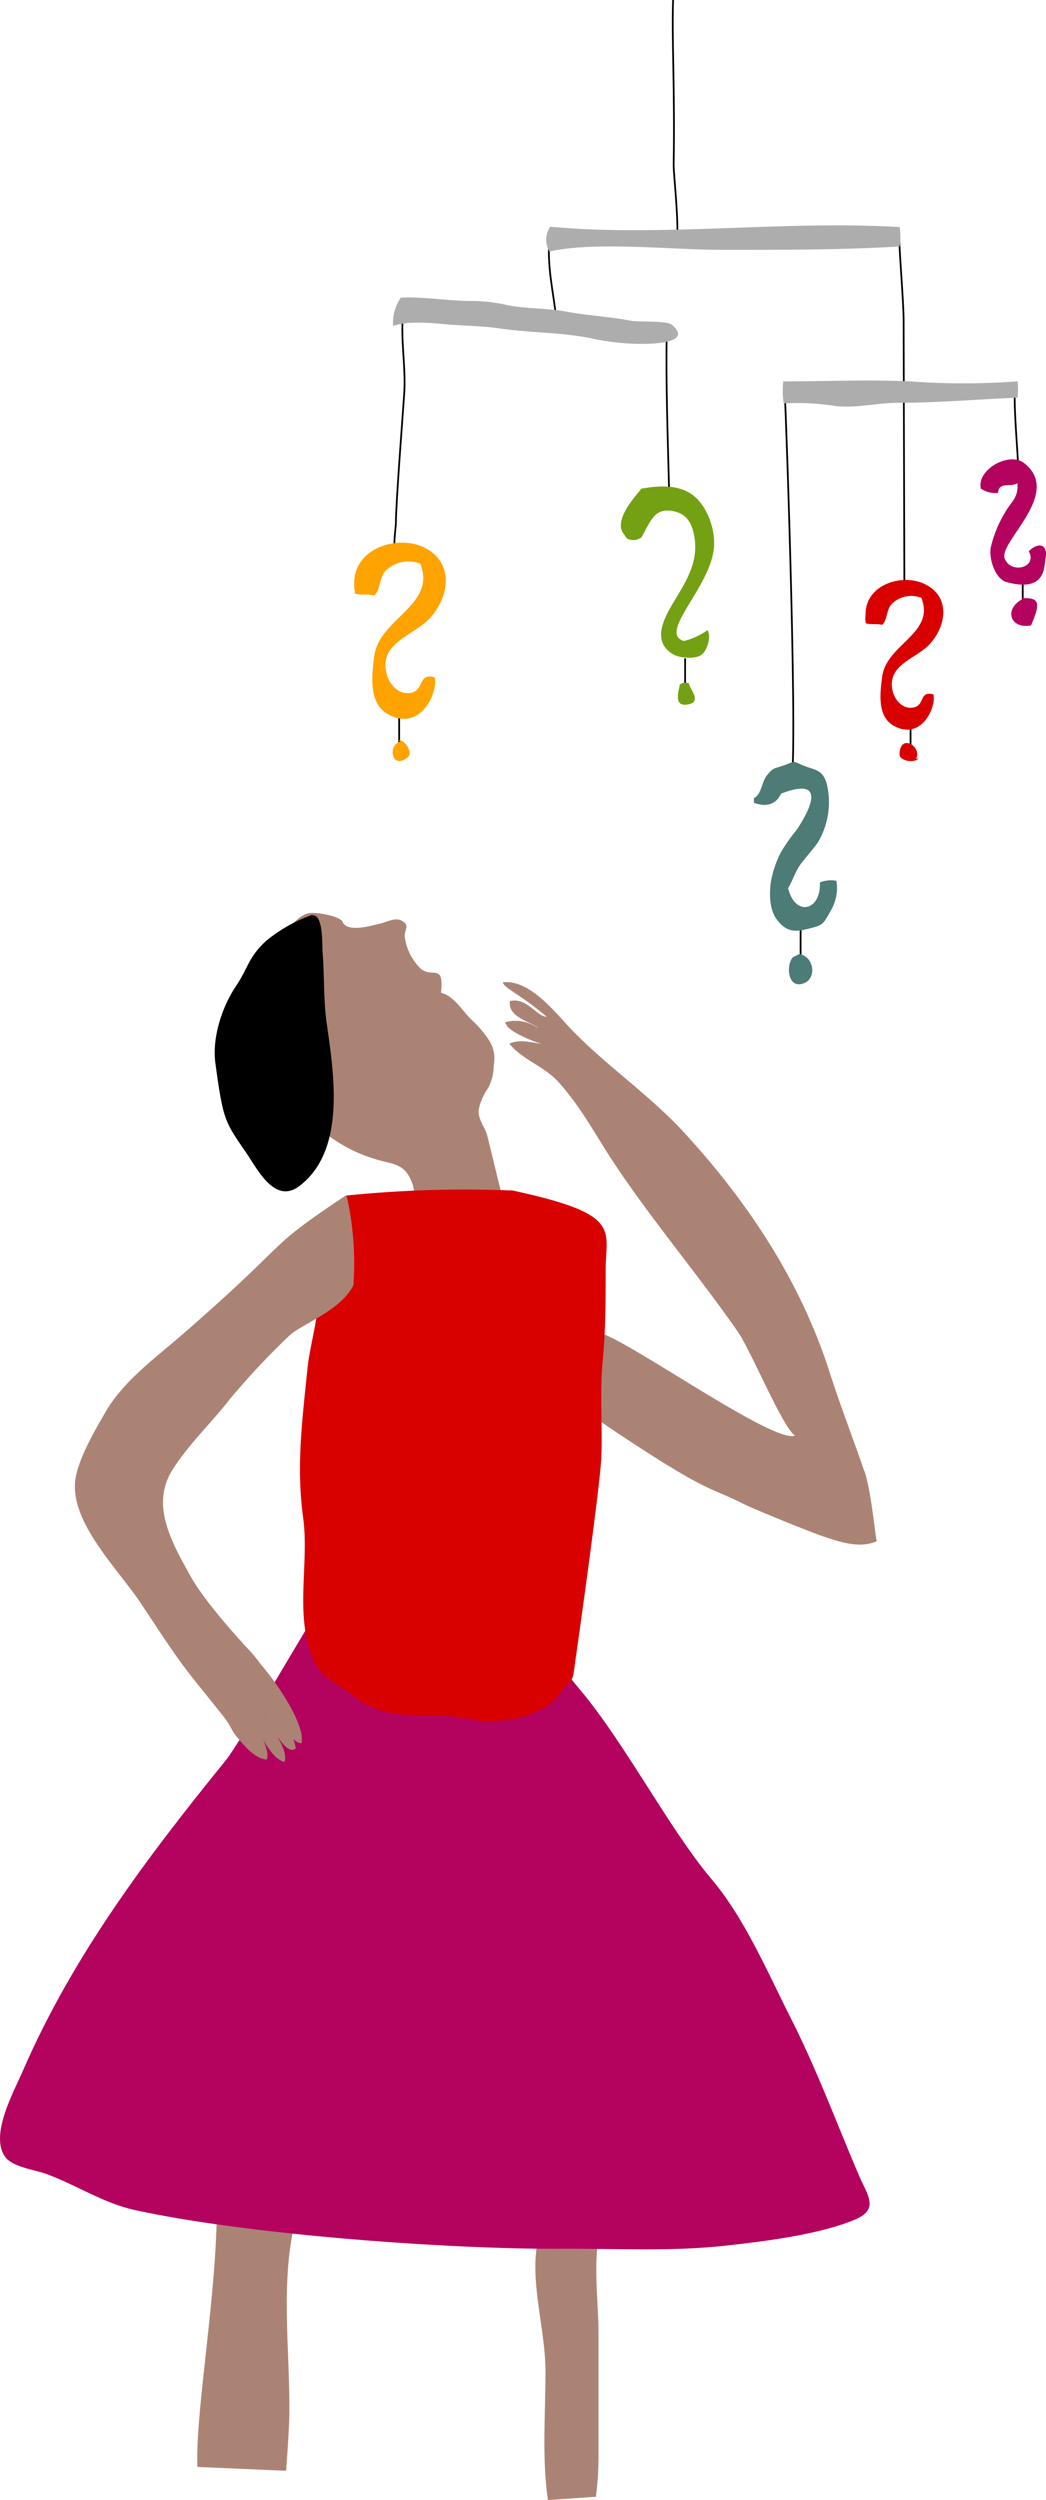 <svg xmlns="http://www.w3.org/2000/svg" viewBox="0 0 150.6 359.76"><title>faq</title><g id="Ebene_2" data-name="Ebene 2"><g id="Ebene_1-2" data-name="Ebene 1"><line x1="147.25" y1="82.15" x2="147.25" y2="88.1" fill="none" stroke="#000" stroke-width="0.25"/><line x1="57.47" y1="102.45" x2="57.47" y2="108.4" fill="none" stroke="#000" stroke-width="0.25"/><line x1="98.64" y1="94.73" x2="98.64" y2="100.68" fill="none" stroke="#000" stroke-width="0.25"/><line x1="131.1" y1="103.53" x2="131.1" y2="109.48" fill="none" stroke="#000" stroke-width="0.25"/><line x1="115.27" y1="132.68" x2="115.27" y2="138.63" fill="none" stroke="#000" stroke-width="0.25"/><path d="M96.91,0c-.2,5.57.27,12.86.08,23.76,0,1.52.81,8.4.45,11.23" fill="none" stroke="#000" stroke-width="0.25"/><path d="M58,45.48c-.3,3.76.46,7.52.19,11.29C58,59.6,57,72.45,57,75.28c0,.78-.72,4.75.48,5" fill="none" stroke="#000" stroke-width="0.25"/><path d="M146.13,56.12c-.2,2.84.48,9.51.44,11.11" fill="none" stroke="#000" stroke-width="0.25"/><path d="M113,57c.2,2.84,2,55.38.82,55.61" fill="none" stroke="#000" stroke-width="0.25"/><path d="M79.13,33.89c-.42,4.64.53,7.76,1,12.34" fill="none" stroke="#000" stroke-width="0.25"/><path d="M96,47.75c-.16,6.86.16,15.85.33,22.63" fill="none" stroke="#000" stroke-width="0.25"/><path d="M129.42,32.89c0,2.81.68,10.43.68,13.26,0,3.39.11,35.66.11,38.76" fill="none" stroke="#000" stroke-width="0.25"/><path d="M79.22,32.62c15.86,1.51,33.88-.94,50.31.06a9.32,9.32,0,0,1,0,2.79c-8.53.51-17.21.48-25.8.48-7,0-18.15-1.24-24.63.25a3.36,3.36,0,0,1,.12-3.58" fill="#adadad"/><path d="M112.77,54.88c6,0,12.17-.27,18.22,0a105.52,105.52,0,0,0,15.5,0,8.41,8.41,0,0,1,0,2.35c-5.71.22-11.29.73-17.07.73-3.08,0-6,.79-9.06.48a35.46,35.46,0,0,0-7.52-.39,11.68,11.68,0,0,1-.07-3.18" fill="#adadad"/><path d="M57.65,42.83c3.44-.17,6.9.5,10.37.48A22.31,22.31,0,0,1,73,43.9c2.81.57,5.67.4,8.52.94,3.09.58,6.25.72,9.34,1.32,1.07.21,5.09-.06,5.85.57,3.28,2.71-3.21,2.76-4.29,2.76A34.93,34.93,0,0,1,85,48.66c-4.26-.85-8.78-.76-13-1.39-2.64-.39-5.51-.38-8.13-.63-2-.2-5.42-.47-7.27.28a6.54,6.54,0,0,1,1.1-4.09" fill="#adadad"/><path d="M51,83.88c0-5,6.21-6.93,10-5.13,4.67,2.24,3.59,7.57.62,10.48-2.35,2.3-6.92,3.31-6,7.56.32,1.51,1.6,3.17,3.4,2.93,2.2-.3,1-2.9,3.57-2.26.53,2.07-2,7.94-6.71,5.33-2.82-1.57-2.37-5.47-2-8.37.75-5.5,9-7.28,6.63-13.31a4.71,4.71,0,0,0-4.69.76c-1.35,1-.9,2.93-1.94,3.82-.9-.24-1.89,0-2.78-.27,0-.2,0-.4-.08-.59" fill="#ffa300"/><path d="M124.62,88.38c0-4.28,5.28-5.89,8.48-4.35,4,1.89,3.05,6.42.52,8.9-2,1.95-5.88,2.81-5.12,6.42.27,1.28,1.36,2.69,2.89,2.48,1.87-.25.85-2.46,3-1.91.45,1.76-1.71,6.74-5.7,4.52-2.4-1.33-2-4.64-1.67-7.11.64-4.66,7.67-6.18,5.63-11.3a4,4,0,0,0-4,.64c-1.15.88-.77,2.49-1.65,3.25-.76-.21-1.61,0-2.36-.23,0-.17,0-.34-.07-.5" fill="#d90000"/><path d="M92.3,77.41c1.44-2.46,1.89-4.49,4.83-3.81,1.75.41,2.48,1.7,2.81,3.47.73,3.81-1.24,6.71-2.92,9.52-1.36,2.27-3.35,5.76,0,7.62.88.48,3.13.68,4,0s1.4-2.72.83-3.53a9.61,9.61,0,0,1-3.39,1.56c-3.7-1.1,3.47-7.4,4.28-13,.43-3-1-6.67-3.23-8.17-2-1.34-4.74-1.19-7.17-.75-.07.25-4.31,4.44-2.51,6.54.15.27.28.37.41.61a1.84,1.84,0,0,0,2-.09" fill="#73a113"/><path d="M108.55,115.58c0-.25,0-.5,0-.74,1.07-.47,1.1-2.28,1.84-3.22.93-1.2,1.09-1,2.5-1.49,1.83-.69,1.13-.62,2.85.06s2.66.53,3.29,2.58a11.35,11.35,0,0,1-1.28,8.47c-.82,1.13-1.54,1.89-2.39,3s-1.2,2.44-1.89,3.56c1,4.17,4.74,3.3,4.58-.82a4.36,4.36,0,0,1,2.37-.24,6.32,6.32,0,0,1-.75,4.2c-1.16,2.05-1.08,2.15-3.12,2.67s-3.27.59-4.69-1.27c-1.08-1.41-1.1-3.62-.89-5.33a15,15,0,0,1,1.44-4.33,25.19,25.19,0,0,1,2.27-3.23c.3-.48,5.81-8.33-2.21-5.25-.75,1.5-2,2-3.88,1.34" fill="#4d7b76"/><path d="M141.22,70.31c-.64-2.71,4.06-5.35,6.19-3.7C153.12,71,143.69,78,144.66,80.4c.91,2.25,4.75,1.29,3.46-1.07,1.43-1.43,2.83-1,2.4,1.12-.21,1.11.08,4.86-5.61,3.31-1.56-.43-2.52-3.16-2.28-4.89a17,17,0,0,1,2.06-5.1c.93-1.68,1.92-2,1.8-4.24-1,.66-2.65-.3-2.8,1.4a3.75,3.75,0,0,1-2.47-.62" fill="#b4035f"/><path d="M114.14,137.76c-1,1.14-.74,4.54,1.51,3.77,2-.69,1.6-3.83-.56-4.25" fill="#4d7b76"/><path d="M147.11,86.26c-2.67,1.53-1.54,4.33,1.34,3.73,1.25-2.91,1.37-4-1-3.91q-.19-.31-.3.18" fill="#b4035f"/><path d="M97.86,98.52c0,.61-1.15,3.39,1.34,2.82,1.9-.44,0-2.3,0-3a1.36,1.36,0,0,0-1.36.2" fill="#73a113"/><path d="M57.68,106.69c-1.83.45-1.35,3.81.66,2.55.69-.43.81-.72.47-1.55-.2-.52-.92-1.28-1.49-1.2l.36.2" fill="#ffa300"/><path d="M131.89,109.23c.89-1.66-1.92-3.55-2.33-1.22-.15.8,0,1.09.83,1.4.52.19,1.57.18,1.89-.31l-.39.13" fill="#d90000"/><path d="M31.18,314.49c.51,13.51-3.1,31.91-2.76,40.51l12.77.55s.44-5.5.47-8.28c.11-9-1.4-19.46,1-28.22q-4-5.39-11.43-4.56" fill="#ab8375"/><path d="M77.67,317.33c.26,2.93-.61,5.85-.59,8.81,0,5.11,1.43,10,1.46,15.11,0,6.06-.53,12.53.35,18.51l6.9-.47a43.84,43.84,0,0,0,.38-5.55q0-9.12,0-18.25c0-5.24-1.38-13.47,1.64-18.19a10.94,10.94,0,0,0-10.14,0" fill="#ab8375"/><path d="M46.75,230.05c-2.53,4-12.24,20.79-14.21,23.22-11.36,14-22,28.07-29.24,44.7C2,301-1.54,307.26.76,310.41c1.06,1.43,4.4,1.87,5.93,2.43,4.37,1.61,8.17,4.2,12.77,5.2,16.78,3.65,45.92,5.65,61.15,5.56,7.93-.05,16,.43,23.89-.45,5.52-.61,13.54-1.59,18.64-3.77,3.5-1.48,1.73-3.55.57-6.24-3.28-7.65-6.08-15.3-9.86-22.73-3.38-6.68-6.62-14.36-11.47-20.08-6-7.12-12.54-19.7-18.88-27.19-1.51-1.78-3.31-4.34-5.47-5l-.1-.7" fill="#b4035f"/><path d="M124.44,211.7c-1.88-5.45-3.21-8.74-5-14.24-4.17-13.08-11.76-24.5-21-34.55-4.89-5.31-11.25-9.64-16.18-14.78-2.3-2.4-6-7.25-9.9-6.77.44,1,2.35,1.57,6.34,4.95-1.41,0-2.85-2.85-5.29-2.25-.32,2.46,3.32,3,4.11,3.94a5.47,5.47,0,0,0-4.76-.9c.08,0-.14.23.12.26.14,1,4,2.58,5.07,2.84-1.48-.16-3.13-.72-4.62,0,2.07,2.43,4.93,3.16,7.09,5.52,3,3.34,5,7,7.33,10.65,5.78,8.87,12.46,16.63,18.44,25.21,1.94,2.77,6.58,14.05,8.28,15-2.83,1.18-21.13-11.73-27.14-14.42-1.22-.55.13.56-1-.15.47,2.89-.25,4.13,0,7.08.13,1.58-.27,3.84,0,5.39,15.7,10.6,15.35,9.23,20.58,11.87,1.59.81,9.89,4.17,11.59,4.73,2.39.8,5.24,1.8,7.72.71-.44-2.77-.87-7.49-1.78-10.15" fill="#ab8375"/><path d="M49.34,132.7c.76,1.55,4.16.49,5.42.2.86-.2,2.1-.89,3-.45,1.38.69.45,1.31.51,2.28a7.71,7.71,0,0,0,2.39,4.74c1.68,1.25,3.28-.85,2.84,3.4,1.84.41,3.1,2.64,4.44,3.93a15,15,0,0,1,2.42,2.82,4.83,4.83,0,0,1,.72,3.69,6.8,6.8,0,0,1-.82,3.29,8.51,8.51,0,0,0-1.34,3.06c-.13,1.48.86,2.4,1.23,3.74.09.3,2,8.33,2.27,9.07-2.25,1.4-5.44-1-7.82.28-.86.46-2.32-.36-3.33-.29-2,.12-1.43-.86-1.91-2.17-1.13-3.1-2.93-2.66-5.7-3.61a21.41,21.41,0,0,1-9-5.59c-3-3.15-5.69-6.91-6.61-11.36-.87-4.2-1.31-8.74,1-12.35,1.16-1.78,3.09-5.37,5.31-5.95,1-.26,4.68.39,5,1.27" fill="#ab8375"/><path d="M44.87,131.68a21.92,21.92,0,0,0-6.6,3.75c-2.58,2.43-2.41,3.65-4.35,6.56s-3.41,7.32-2.91,11c1.13,8.26,1.32,8.35,4.42,12.87,1.6,2.31,4.11,7.52,7.68,4.81,6.8-5.17,4.93-16.33,3.92-23.47-.47-3.36-.31-6.73-.58-10.12-.1-1.22.15-5.64-1.58-5.37"/><path d="M73.6,171.27c16.11,3.46,13.6,5.59,13.6,11.51,0,4.43,0,8.77-.44,13.19-.41,4.59,0,9.21-.19,13.81-.19,4.38-3.68,28.87-3.73,29.19-.48,3.46-.09,2-2.6,5.12s-8.59,4.11-12.19,3.35c-6.84-1.45-11.55.84-17.11-3.35-3.86-2.91-5.16-2.74-6.46-7.06-1.77-5.85,0-12.68-.84-18.67-1-7.37-.12-14,.62-21.33.3-2.93,1.15-5.79,1.46-8.71.27-2.56-.19-5.11.27-7.66.32-1.74.75-5.13,1.94-6.62.72-.9,1.82-1.1,1.94-2a169.18,169.18,0,0,1,23.73-.73" fill="#d90000"/><path d="M43.4,250.86c.61-2.48-3.27-8.39-5.95-11.48a17.76,17.76,0,0,0-1.74-2.1s-6-6.38-8.24-10.4c-2.67-4.82-5.86-10.24-2.65-15.35,2.28-3.64,5.64-6.79,8.27-10.19a110.17,110.17,0,0,1,8.42-9c1.71-1.77,7.41-3.57,9.37-7.37a43.61,43.61,0,0,0-1-13c-12.24,8.15-7.26,5.8-23.3,19.79-3.87,3.38-8.77,6.89-11.37,11.4-1.55,2.68-4.19,7.14-4.41,10.23-.41,5.86,6,12.25,9.26,17,2.18,3.24,4.31,6.63,6.64,9.73,1.06,1.42,5.43,6.78,5.85,7.37.58.8.88,1.64,1.46,2.34,1.11,1.33,2.6,3.21,4.38,3.38.3-.6,0-1.75-.53-2.89s.32.13-.17-.61c.42.54-.35-.58.17.61.86,1.47,1.86,2.88,3.07,3.23.72-1.49-1.79-4.91-2.69-6.34l-.09-.15c-.34-.49.17.09-.09,0,.49.23-.16-.39.09,0,1.17,1.68,3.08,5.69,4.44,4.53-.52-2.61-1.25-2.79-3.26-6.14a8.41,8.41,0,0,0,1.69,3c.73.92,1.18,2.31,2.37,2.41" fill="#ab8375"/></g></g></svg>